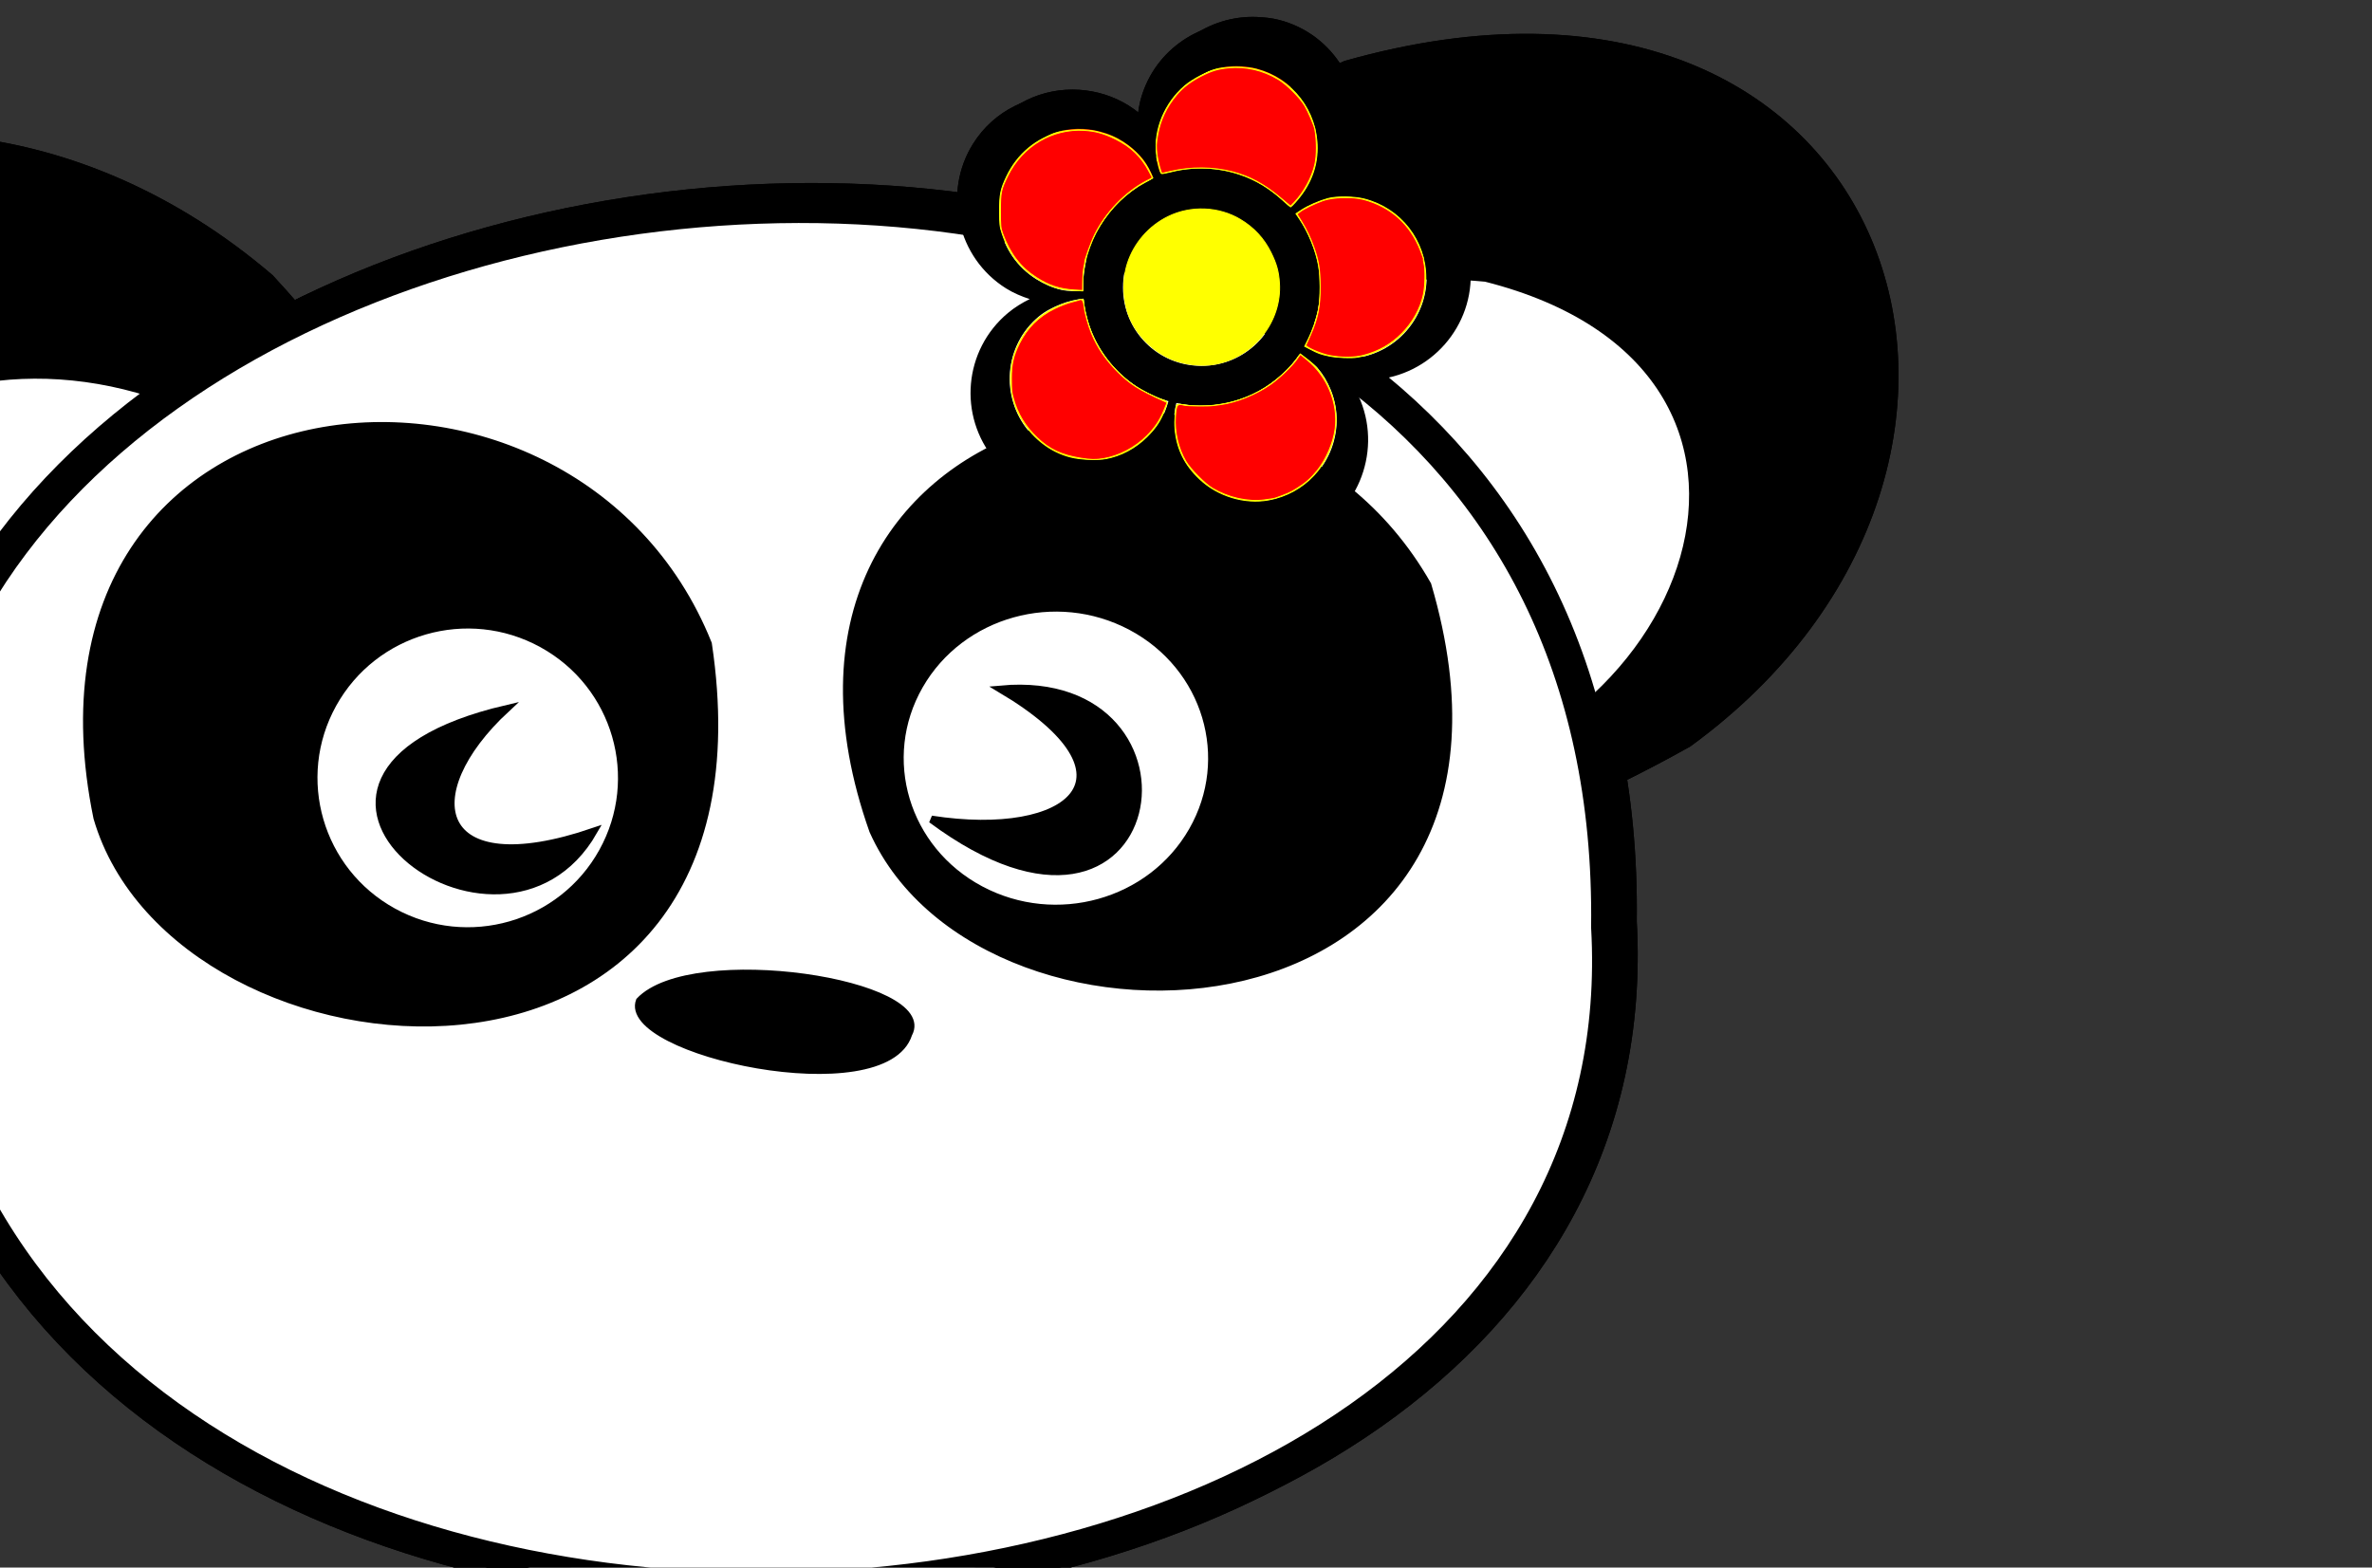 <?xml version="1.0"?><svg width="420.813" height="278.165" xmlns="http://www.w3.org/2000/svg" xmlns:xlink="http://www.w3.org/1999/xlink">
 <rect width="100%" height="100%" fill="#333333" stroke="none"/>
 <title>Flower Panda</title>
 <defs>
  <symbol id="svg_16" height="35.195" width="34.595">

   <g transform="translate(-116.986,-192.042)" id="svg_2">
    <path fill="#000000" id="svg_14" d="m132.127,192.048c-0.468,0.02 -0.966,0.069 -1.438,0.188c-3.771,0.946 -6.04,4.792 -5.094,8.562c0.145,0.577 0.388,1.093 0.656,1.594c-0.549,-0.183 -1.114,-0.302 -1.719,-0.344c-0.242,-0.017 -0.512,-0.007 -0.75,0c-3.568,0.119 -6.533,2.926 -6.781,6.562c-0.265,3.879 2.684,7.235 6.562,7.5c0.579,0.039 1.141,0.001 1.688,-0.094c-0.334,0.457 -0.623,0.95 -0.844,1.5c-1.451,3.607 0.299,7.768 3.906,9.219c3.607,1.451 7.737,-0.362 9.188,-3.969c0.221,-0.55 0.329,-1.095 0.406,-1.656c0.333,0.461 0.73,0.899 1.188,1.281c2.982,2.494 7.443,2.107 9.938,-0.875c2.494,-2.982 2.107,-7.412 -0.875,-9.906c-0.452,-0.378 -0.963,-0.691 -1.469,-0.938c0.542,-0.174 1.089,-0.403 1.594,-0.719c3.294,-2.065 4.284,-6.456 2.219,-9.75c-1.42,-2.264 -3.913,-3.417 -6.406,-3.25c-1.133,0.076 -2.283,0.417 -3.312,1.062c-0.503,0.315 -0.951,0.685 -1.344,1.094c0.001,-0.567 -0.043,-1.174 -0.188,-1.75c-0.828,-3.299 -3.849,-5.454 -7.125,-5.312l0,-0zm0.406,2.938c2.543,-0.11 4.887,1.59 5.531,4.156c0.153,0.611 0.179,1.221 0.125,1.812c-0.045,0.49 -0.173,0.929 -0.344,1.375c-0.849,-0.31 -1.762,-0.469 -2.719,-0.469c-2.368,0 -4.508,1.043 -5.969,2.688c-0.382,-0.338 -0.718,-0.719 -1,-1.156c-0.313,-0.486 -0.57,-1.001 -0.719,-1.594c-0.736,-2.933 1.067,-5.92 4,-6.656c0.367,-0.092 0.73,-0.141 1.094,-0.156zm11,4.219c1.76,0.059 3.434,0.993 4.438,2.594c1.606,2.562 0.843,5.925 -1.719,7.531c-0.535,0.335 -1.107,0.585 -1.688,0.719c-0.484,0.111 -0.987,0.087 -1.469,0.062c0.002,-0.078 0,-0.14 0,-0.219c0,-3.26 -1.953,-6.093 -4.75,-7.344c0.198,-0.478 0.413,-0.935 0.75,-1.344c0.361,-0.438 0.804,-0.837 1.312,-1.156c0.961,-0.602 2.069,-0.879 3.125,-0.844zm-18.25,4.531c0.185,-0.006 0.343,-0.013 0.531,0c0.639,0.044 1.227,0.228 1.781,0.469c0.444,0.193 0.844,0.432 1.219,0.719c-1.066,1.364 -1.688,3.107 -1.688,4.969c0,1.46 0.411,2.792 1.094,3.969c-0.463,0.29 -0.953,0.523 -1.5,0.656c-0.529,0.129 -1.084,0.195 -1.656,0.156c-3.017,-0.206 -5.3,-2.827 -5.094,-5.844c0.193,-2.828 2.535,-5.001 5.312,-5.094zm9.844,0.812c2.929,0 5.281,2.415 5.281,5.344c0,2.929 -2.352,5.281 -5.281,5.281c-2.929,-0 -5.312,-2.352 -5.312,-5.281c-0,-2.929 2.383,-5.344 5.312,-5.344zm7.938,6.094c0.525,0.058 1.027,0.174 1.531,0.375c0.522,0.208 1.044,0.462 1.5,0.844c2.319,1.94 2.596,5.399 0.656,7.719c-1.94,2.319 -5.399,2.628 -7.719,0.688c-0.489,-0.409 -0.851,-0.887 -1.156,-1.406c-0.243,-0.413 -0.397,-0.86 -0.531,-1.312c3.088,-0.892 5.401,-3.613 5.719,-6.906zm-14.594,3.688c1.433,2.123 3.899,3.531 6.656,3.531c0.581,0 1.142,-0.07 1.688,-0.188c0.115,0.503 0.188,1.008 0.156,1.531c-0.034,0.568 -0.119,1.129 -0.344,1.688c-1.128,2.805 -4.351,4.16 -7.156,3.031c-2.805,-1.128 -4.191,-4.32 -3.062,-7.125c0.228,-0.567 0.529,-1.063 0.906,-1.5c0.332,-0.386 0.734,-0.701 1.156,-0.969z"/>
    <path fill="#ffff00" stroke="#ffff00" stroke-width="0.065" transform="translate(116.468,193.984)" id="svg_13" d="m14.129,30.221c-2.419,-0.446 -4.205,-2.361 -4.504,-4.828c-0.159,-1.314 0.231,-2.705 1.071,-3.823c0.285,-0.379 0.505,-0.585 1.075,-1.008l0.232,-0.172l0.219,0.307c0.663,0.931 1.883,1.921 3.008,2.44c1.394,0.644 3.134,0.902 4.574,0.678c0.25,-0.039 0.473,-0.052 0.495,-0.03c0.106,0.106 0.187,1.108 0.135,1.673c-0.123,1.343 -0.647,2.402 -1.663,3.36c-1.22,1.151 -3.035,1.7 -4.642,1.403l0,0z"/>
    <path fill="#ffff00" stroke="#ffff00" stroke-width="0.065" transform="translate(116.468,193.984)" id="svg_12" d="m8.14,20.603c-2.631,-0.442 -4.595,-2.725 -4.597,-5.341c-0.002,-2.5 1.676,-4.665 4.111,-5.305c0.691,-0.182 1.896,-0.201 2.48,-0.041c0.594,0.163 1.312,0.475 1.761,0.766l0.393,0.254l-0.253,0.372c-0.596,0.878 -1.084,2.088 -1.274,3.157c-0.137,0.773 -0.139,2.117 -0.004,2.84c0.123,0.659 0.414,1.514 0.723,2.129l0.219,0.436l-0.34,0.177c-0.586,0.306 -0.713,0.352 -1.311,0.478c-0.538,0.113 -1.477,0.152 -1.91,0.079l0,0l-0,0z"/>
    <path fill="#ffff00" stroke="#ffff00" stroke-width="0.065" transform="translate(116.468,193.984)" id="svg_11" d="m12.323,10.153c-0.97,-1.079 -1.463,-2.301 -1.464,-3.632c-0.002,-2.496 1.659,-4.656 4.082,-5.308c0.698,-0.188 1.924,-0.203 2.619,-0.033c0.664,0.163 1.672,0.68 2.201,1.128c1.375,1.166 2.129,3 1.914,4.661c-0.069,0.532 -0.228,1.158 -0.319,1.259c-0.022,0.024 -0.312,-0.026 -0.643,-0.112c-1.498,-0.39 -3.134,-0.333 -4.61,0.162c-1.107,0.371 -2.057,0.942 -2.955,1.775c-0.255,0.236 -0.478,0.43 -0.496,0.43c-0.018,0 -0.166,-0.148 -0.329,-0.329l0,0z"/>
    <path fill="#ffff00" stroke="#ffff00" stroke-width="0.065" transform="translate(116.468,193.984)" id="svg_10" d="m26.658,15.783c0,-2.813 -1.676,-5.584 -4.22,-6.977l-0.497,-0.272l0.134,-0.304c0.358,-0.814 0.986,-1.529 1.823,-2.075c0.538,-0.351 0.959,-0.53 1.724,-0.733c0.697,-0.185 1.857,-0.183 2.558,0.005c1.603,0.43 2.877,1.494 3.597,3.005c0.405,0.85 0.482,1.228 0.478,2.344c-0.003,0.885 -0.02,1.02 -0.185,1.522c-0.486,1.471 -1.356,2.512 -2.704,3.232c-0.728,0.39 -1.219,0.529 -2.012,0.57l-0.696,0.036l0,-0.351l0,0z"/>
    <path fill="#ffff00" stroke="#ffff00" stroke-width="0.065" transform="translate(116.468,193.984)" id="svg_9" d="m25.121,27.444c-1.037,-0.186 -2.026,-0.711 -2.801,-1.487c-0.569,-0.57 -0.876,-1.02 -1.135,-1.665c-0.283,-0.703 -0.283,-0.701 0.11,-0.828c0.457,-0.148 1.414,-0.63 1.863,-0.937c1.417,-0.97 2.537,-2.442 3.068,-4.03c0.182,-0.545 0.367,-1.37 0.367,-1.636c0,-0.158 0.014,-0.165 0.243,-0.127c2.194,0.369 3.753,1.656 4.425,3.656c0.387,1.15 0.33,2.593 -0.146,3.737c-0.495,1.19 -1.471,2.243 -2.612,2.818c-0.698,0.352 -1.367,0.513 -2.234,0.538c-0.445,0.013 -0.962,-0.004 -1.149,-0.038l0,0z"/>
    <path fill="#ffff00" stroke="#ffff00" stroke-width="0.065" transform="translate(116.468,193.984)" id="svg_8" d="m17.707,21.068c-2.598,-0.493 -4.472,-2.871 -4.304,-5.461c0.051,-0.779 0.192,-1.29 0.567,-2.049c0.472,-0.955 1.15,-1.687 2.072,-2.238c1.446,-0.864 3.324,-0.94 4.85,-0.196c1.297,0.632 2.304,1.786 2.746,3.146c0.38,1.168 0.309,2.646 -0.18,3.752c-0.525,1.187 -1.614,2.246 -2.807,2.727c-0.929,0.375 -2.021,0.494 -2.944,0.319z"/>
    <path fill="#ff0000" stroke="#ffff00" stroke-width="0.065" transform="translate(116.468,193.984)" id="svg_7" d="m14.42,30.219c-0.467,-0.06 -0.659,-0.094 -0.777,-0.135c-0.751,-0.265 -0.971,-0.362 -1.356,-0.6c-0.636,-0.392 -0.993,-0.703 -1.434,-1.248c-0.603,-0.745 -1.085,-1.877 -1.205,-2.829c-0.214,-1.695 0.521,-3.497 1.884,-4.615l0.465,-0.382l0.216,0.313c0.311,0.451 1.185,1.289 1.786,1.713c0.949,0.668 2.298,1.217 3.335,1.356c0.16,0.021 0.393,0.053 0.518,0.069c0.37,0.05 1.765,0.032 1.975,-0.025c0.464,-0.126 0.528,-0.039 0.584,0.794c0.067,0.997 -0.199,2.133 -0.696,2.978c-0.319,0.543 -1.289,1.524 -1.813,1.835c-1.061,0.628 -2.37,0.92 -3.481,0.777l0,0z"/>
    <path fill="#ff0000" stroke="#ffff00" stroke-width="0.065" transform="translate(116.468,193.984)" id="svg_6" d="m7.724,20.475c-1.02,-0.271 -1.827,-0.732 -2.551,-1.457c-0.745,-0.746 -1.268,-1.69 -1.471,-2.656c-0.116,-0.552 -0.138,-1.645 -0.04,-2.058c0.037,-0.159 0.058,-0.3 0.045,-0.312c-0.012,-0.012 0.075,-0.271 0.194,-0.574c0.699,-1.78 2.003,-2.95 3.835,-3.441c0.727,-0.195 2.074,-0.158 2.729,0.076c0.591,0.21 1.337,0.575 1.574,0.77l0.177,0.145l-0.3,0.486c-0.336,0.544 -0.603,1.103 -0.829,1.74c-0.326,0.915 -0.418,1.482 -0.427,2.63c-0.011,1.347 0.152,2.161 0.661,3.302c0.143,0.321 0.276,0.619 0.295,0.663c0.053,0.124 -0.968,0.578 -1.568,0.697c-0.81,0.16 -1.695,0.156 -2.324,-0.011l0,0z"/>
    <path fill="#ff0000" stroke="#ffff00" stroke-width="0.065" transform="translate(116.468,193.984)" id="svg_5" d="m12.403,10.174c-0.646,-0.68 -1.181,-1.664 -1.383,-2.541c-0.141,-0.615 -0.14,-1.629 0.002,-2.397c0.045,-0.246 0.441,-1.172 0.661,-1.55c0.331,-0.568 1.231,-1.466 1.812,-1.81c1.032,-0.611 2.171,-0.874 3.315,-0.767c0.716,0.067 1.129,0.188 1.814,0.533c0.752,0.378 1.285,0.784 1.721,1.31c0.674,0.814 1.08,1.676 1.257,2.669c0.107,0.6 0.113,0.787 0.048,1.334c-0.049,0.414 -0.276,1.261 -0.337,1.261c-0.014,0 -0.276,-0.058 -0.582,-0.13c-1.383,-0.322 -2.847,-0.311 -4.172,0.032c-1.181,0.306 -2.172,0.847 -3.285,1.793c-0.328,0.279 -0.606,0.507 -0.618,0.507c-0.012,0 -0.126,-0.109 -0.253,-0.243l0,0z"/>
    <path fill="#ff0000" stroke="#ffff00" stroke-width="0.065" transform="translate(116.468,193.984)" id="svg_4" d="m26.654,15.644c-0.004,-0.546 -0.042,-0.985 -0.103,-1.213c-0.024,-0.089 -0.039,-0.184 -0.033,-0.21c0.027,-0.122 -0.422,-1.37 -0.678,-1.886c-0.745,-1.499 -2.045,-2.851 -3.461,-3.597l-0.42,-0.221l0.229,-0.435c0.528,-1.003 1.224,-1.667 2.301,-2.194c0.736,-0.36 1.308,-0.518 2.054,-0.565c2.157,-0.136 4.17,1.056 5.154,3.053c0.46,0.934 0.495,1.098 0.496,2.363c0.001,1.035 -0.012,1.169 -0.154,1.554c-0.49,1.333 -1.196,2.255 -2.249,2.934c-0.858,0.554 -1.588,0.794 -2.598,0.852l-0.534,0.031l-0.004,-0.468l0,0l-0,0z"/>
    <path fill="#ff0000" stroke="#ffff00" stroke-width="0.065" transform="translate(116.468,193.984)" id="svg_3" d="m25.298,27.446c-1.101,-0.188 -2.159,-0.739 -2.967,-1.547c-0.544,-0.544 -0.872,-1.033 -1.148,-1.713l-0.214,-0.528l0.238,-0.108c1.679,-0.76 2.258,-1.128 3.089,-1.961c0.818,-0.819 1.37,-1.632 1.769,-2.603c0.216,-0.525 0.443,-1.353 0.492,-1.797c0.04,-0.361 0.139,-0.518 0.289,-0.456c0.057,0.023 0.321,0.098 0.589,0.166c0.267,0.068 0.777,0.267 1.133,0.442c1.062,0.523 1.831,1.291 2.359,2.356c0.396,0.8 0.534,1.411 0.529,2.34c-0.005,0.833 -0.01,0.883 -0.129,1.327c-0.278,1.037 -0.791,1.889 -1.606,2.664c-0.832,0.792 -1.638,1.17 -2.934,1.38c-0.656,0.106 -1.022,0.115 -1.489,0.035l0,-0z"/>
   </g>
  </symbol>
 </defs>
 <g>
  <title>Layer 1</title>
  <g id="svg_34">
   <g id="layer1">
    <g transform="matrix(-1,0,0,1,686.842,0) " id="g3801">
     <path fill="#000000" stroke="#000000" stroke-width="0.723px" id="path3777" d="m387.151,132.147c-69.073,-50.333 -36.371,-148.595 61.064,-120.982c112.811,50.198 73.802,196.789 -61.064,120.982z"/>
     <path fill="#000000" stroke="#000000" stroke-width="0.762px" d="m638.709,49.133c68.532,-58.721 168.083,-7.402 118.319,83.787c-77.324,102.069 -227.836,35.194 -118.319,-83.787z" id="path3775"/>
     <path fill="#ffffff" stroke="#000000" stroke-width="0.484px" id="path3797" d="m635.72,81.113c45.711,-35.548 112.113,-4.481 78.92,50.723c-51.576,61.791 -151.968,21.306 -78.92,-50.723z"/>
     <path fill="#ffffff" stroke="#000000" stroke-width="0.484px" id="path3799" d="m635.72,81.113c45.711,-35.548 112.113,-4.481 78.92,50.723c-51.576,61.791 -151.968,21.306 -78.92,-50.723z"/>
     <path fill="#ffffff" stroke="#000000" stroke-width="0.484px" d="m441.639,140.339c-57.487,-6.96 -82.744,-75.782 -20.299,-91.592c80.133,-7.539 122.887,91.909 20.299,91.592z" id="path3775-4"/>
     <path fill="#ffffff" stroke="#000000" stroke-width="6.1" stroke-miterlimit="4" d="m399.515,163.535c-2.396,-184.344 303.536,-153.666 303,-9c2.289,173.392 -311.515,161.146 -303,9z" id="path2985"/>
     <path fill="#000000" stroke="#000000" stroke-width="2.029px" id="path3757" d="m431.903,102.923c-24.196,82.326 78.025,87.44 97.734,43.34c26.398,-74.727 -67.036,-97.253 -97.734,-43.34z"/>
     <path fill="#000000" stroke="#000000" stroke-width="2.116px" d="m559.597,113.351c-13.157,88.082 93.577,78.82 107.622,30.678c16.542,-80.582 -83.605,-90.47 -107.622,-30.678z" id="path3755"/>
     <path fill="#ffffff" fill-rule="nonzero" d="m484.475,110.768c13.058,-6.935 29.481,-2.363 36.682,10.211c7.202,12.574 2.454,28.389 -10.603,35.324c-13.058,6.935 -29.481,2.363 -36.682,-10.211c-7.186,-12.547 -2.476,-28.328 10.532,-35.286" id="path3761"/>
     <path fill="#ffffff" fill-rule="nonzero" id="path3759" d="m588.989,113.83c12.89,-7.068 29.103,-2.409 36.212,10.407c7.109,12.816 2.423,28.935 -10.467,36.003c-12.89,7.068 -29.103,2.409 -36.212,-10.407c-7.094,-12.788 -2.444,-28.873 10.397,-35.964"/>
     <path fill="#000000" stroke="#000000" stroke-width="1.311px" id="path3765" d="m507.261,121.299c-26.083,15.517 -12.305,26.913 12.343,23.089c-41.897,31.148 -50.48,-26.551 -12.343,-23.089z"/>
     <path fill="#000000" stroke="#000000" stroke-width="1.289px" d="m579.514,146.538c28.344,9.689 31.978,-6.498 15.487,-21.778c51.438,12.048 1.123,50.719 -15.487,21.778z" id="path3763"/>
     <path fill="#000000" stroke="#000000" stroke-width="1px" d="m523.515,182.535c-5.069,-9.32 38.622,-15.993 48,-6c3.508,9.275 -43.664,19.552 -48,6z" id="path3767"/>
     <use x="160.942" y="1.139" transform="matrix(2.634,0,0,2.634,0,0) " xlink:href="#svg_16" id="svg_17"/>
    </g>
   </g>
   <g id="svg_18">
    <g id="svg_19" transform="matrix(-1,0,0,1,686.842,0) ">
     <path id="svg_20" fill="#000000" stroke="#000000" stroke-width="0.723px" d="m389.151,133.147c-69.073,-50.333 -36.371,-148.595 61.064,-120.982c112.811,50.198 73.802,196.789 -61.064,120.982z"/>
     <path id="svg_21" fill="#000000" stroke="#000000" stroke-width="0.762px" d="m640.709,50.133c68.532,-58.721 168.083,-7.402 118.319,83.787c-77.324,102.069 -227.836,35.194 -118.319,-83.787z"/>
     <path id="svg_22" fill="#ffffff" stroke="#000000" stroke-width="0.484px" d="m637.72,82.113c45.711,-35.548 112.113,-4.481 78.92,50.723c-51.576,61.791 -151.968,21.306 -78.92,-50.723z"/>
     <path id="svg_23" fill="#ffffff" stroke="#000000" stroke-width="0.484px" d="m637.72,82.113c45.711,-35.548 112.113,-4.481 78.92,50.723c-51.576,61.791 -151.968,21.306 -78.92,-50.723z"/>
     <path id="svg_24" fill="#ffffff" stroke="#000000" stroke-width="0.484px" d="m443.639,141.339c-57.487,-6.96 -82.744,-75.782 -20.299,-91.592c80.133,-7.539 122.887,91.909 20.299,91.592z"/>
     <path id="svg_25" fill="#ffffff" stroke="#000000" stroke-width="6.1" stroke-miterlimit="4" d="m401.515,164.535c-2.396,-184.344 303.536,-153.666 303,-9c2.289,173.392 -311.515,161.146 -303,9z"/>
     <path id="svg_26" fill="#000000" stroke="#000000" stroke-width="2.029px" d="m433.903,103.923c-24.196,82.326 78.025,87.44 97.734,43.34c26.398,-74.727 -67.036,-97.253 -97.734,-43.34z"/>
     <path id="svg_27" fill="#000000" stroke="#000000" stroke-width="2.116px" d="m561.597,114.351c-13.157,88.082 93.577,78.82 107.622,30.678c16.542,-80.582 -83.605,-90.47 -107.622,-30.678z"/>
     <path id="svg_28" fill="#ffffff" fill-rule="nonzero" d="m486.475,111.768c13.058,-6.935 29.481,-2.363 36.682,10.211c7.202,12.574 2.454,28.389 -10.603,35.324c-13.058,6.935 -29.481,2.363 -36.682,-10.211c-7.186,-12.547 -2.476,-28.328 10.532,-35.286"/>
     <path id="svg_29" fill="#ffffff" fill-rule="nonzero" d="m590.989,114.83c12.89,-7.068 29.103,-2.409 36.212,10.407c7.109,12.816 2.423,28.935 -10.467,36.003c-12.89,7.068 -29.103,2.409 -36.212,-10.407c-7.094,-12.788 -2.444,-28.873 10.397,-35.964"/>
     <path id="svg_30" fill="#000000" stroke="#000000" stroke-width="1.311px" d="m509.261,122.299c-26.083,15.517 -12.305,26.913 12.343,23.089c-41.897,31.148 -50.48,-26.551 -12.343,-23.089z"/>
     <path id="svg_31" fill="#000000" stroke="#000000" stroke-width="1.289px" d="m581.514,147.538c28.344,9.689 31.978,-6.498 15.487,-21.778c51.438,12.048 1.123,50.719 -15.487,21.778z"/>
     <path id="svg_32" fill="#000000" stroke="#000000" stroke-width="1px" d="m525.515,183.535c-5.069,-9.32 38.622,-15.993 48,-6c3.508,9.275 -43.664,19.552 -48,6z"/>
     <use id="svg_33" x="161.701" y="1.518" transform="matrix(2.634,0,0,2.634,0,0) " xlink:href="#svg_16"/>
    </g>
   </g>
  </g>
  <g id="svg_35">
   <g id="svg_36">
    <g id="svg_37" transform="matrix(-1,0,0,1,686.842,0) ">
     <path id="svg_38" fill="#000000" stroke="#000000" stroke-width="0.723px" d="m387.151,132.147c-69.073,-50.333 -36.371,-148.595 61.064,-120.982c112.811,50.198 73.802,196.789 -61.064,120.982z"/>
     <path id="svg_39" fill="#000000" stroke="#000000" stroke-width="0.762px" d="m638.709,49.133c68.532,-58.721 168.083,-7.402 118.319,83.787c-77.324,102.069 -227.836,35.194 -118.319,-83.787z"/>
     <path id="svg_40" fill="#ffffff" stroke="#000000" stroke-width="0.484px" d="m635.72,81.113c45.711,-35.548 112.113,-4.481 78.92,50.723c-51.576,61.791 -151.968,21.306 -78.92,-50.723z"/>
     <path id="svg_41" fill="#ffffff" stroke="#000000" stroke-width="0.484px" d="m635.72,81.113c45.711,-35.548 112.113,-4.481 78.92,50.723c-51.576,61.791 -151.968,21.306 -78.92,-50.723z"/>
     <path id="svg_42" fill="#ffffff" stroke="#000000" stroke-width="0.484px" d="m441.639,140.339c-57.487,-6.96 -82.744,-75.782 -20.299,-91.592c80.133,-7.539 122.887,91.909 20.299,91.592z"/>
     <path id="svg_43" fill="#ffffff" stroke="#000000" stroke-width="6.1" stroke-miterlimit="4" d="m399.515,163.535c-2.396,-184.344 303.536,-153.666 303,-9c2.289,173.392 -311.515,161.146 -303,9z"/>
     <path id="svg_44" fill="#000000" stroke="#000000" stroke-width="2.029px" d="m431.903,102.923c-24.196,82.326 78.025,87.44 97.734,43.34c26.398,-74.727 -67.036,-97.253 -97.734,-43.34z"/>
     <path id="svg_45" fill="#000000" stroke="#000000" stroke-width="2.116px" d="m559.597,113.351c-13.157,88.082 93.577,78.82 107.622,30.678c16.542,-80.582 -83.605,-90.47 -107.622,-30.678z"/>
     <path id="svg_46" fill="#ffffff" fill-rule="nonzero" d="m484.475,110.768c13.058,-6.935 29.481,-2.363 36.682,10.211c7.202,12.574 2.454,28.389 -10.603,35.324c-13.058,6.935 -29.481,2.363 -36.682,-10.211c-7.186,-12.547 -2.476,-28.328 10.532,-35.286"/>
     <path id="svg_47" fill="#ffffff" fill-rule="nonzero" d="m588.989,113.83c12.89,-7.068 29.103,-2.409 36.212,10.407c7.109,12.816 2.423,28.935 -10.467,36.003c-12.89,7.068 -29.103,2.409 -36.212,-10.407c-7.094,-12.788 -2.444,-28.873 10.397,-35.964"/>
     <path id="svg_48" fill="#000000" stroke="#000000" stroke-width="1.311px" d="m507.261,121.299c-26.083,15.517 -12.305,26.913 12.343,23.089c-41.897,31.148 -50.48,-26.551 -12.343,-23.089z"/>
     <path id="svg_49" fill="#000000" stroke="#000000" stroke-width="1.289px" d="m579.514,146.538c28.344,9.689 31.978,-6.498 15.487,-21.778c51.438,12.048 1.123,50.719 -15.487,21.778z"/>
     <path id="svg_50" fill="#000000" stroke="#000000" stroke-width="1px" d="m523.515,182.535c-5.069,-9.32 38.622,-15.993 48,-6c3.508,9.275 -43.664,19.552 -48,6z"/>
     <use id="svg_51" x="160.942" y="1.139" transform="matrix(2.634,0,0,2.634,0,0) " xlink:href="#svg_16"/>
    </g>
   </g>
   <g id="svg_52">
    <g id="svg_53" transform="matrix(-1,0,0,1,686.842,0) ">
     <path id="svg_54" fill="#000000" stroke="#000000" stroke-width="0.723px" d="m389.151,133.147c-69.073,-50.333 -36.371,-148.595 61.064,-120.982c112.811,50.198 73.802,196.789 -61.064,120.982z"/>
     <path id="svg_55" fill="#000000" stroke="#000000" stroke-width="0.762px" d="m640.709,50.133c68.532,-58.721 168.083,-7.402 118.319,83.787c-77.324,102.069 -227.836,35.194 -118.319,-83.787z"/>
     <path id="svg_56" fill="#ffffff" stroke="#000000" stroke-width="0.484px" d="m637.72,82.113c45.711,-35.548 112.113,-4.481 78.92,50.723c-51.576,61.791 -151.968,21.306 -78.92,-50.723z"/>
     <path id="svg_57" fill="#ffffff" stroke="#000000" stroke-width="0.484px" d="m637.72,82.113c45.711,-35.548 112.113,-4.481 78.92,50.723c-51.576,61.791 -151.968,21.306 -78.92,-50.723z"/>
     <path id="svg_58" fill="#ffffff" stroke="#000000" stroke-width="0.484px" d="m443.639,141.339c-57.487,-6.96 -82.744,-75.782 -20.299,-91.592c80.133,-7.539 122.887,91.909 20.299,91.592z"/>
     <path id="svg_59" fill="#ffffff" stroke="#000000" stroke-width="6.1" stroke-miterlimit="4" d="m401.515,164.535c-2.396,-184.344 303.536,-153.666 303,-9c2.289,173.392 -311.515,161.146 -303,9z"/>
     <path id="svg_60" fill="#000000" stroke="#000000" stroke-width="2.029px" d="m433.903,103.923c-24.196,82.326 78.025,87.44 97.734,43.34c26.398,-74.727 -67.036,-97.253 -97.734,-43.34z"/>
     <path id="svg_61" fill="#000000" stroke="#000000" stroke-width="2.116px" d="m561.597,114.351c-13.157,88.082 93.577,78.82 107.622,30.678c16.542,-80.582 -83.605,-90.47 -107.622,-30.678z"/>
     <path id="svg_62" fill="#ffffff" fill-rule="nonzero" d="m486.475,111.768c13.058,-6.935 29.481,-2.363 36.682,10.211c7.202,12.574 2.454,28.389 -10.603,35.324c-13.058,6.935 -29.481,2.363 -36.682,-10.211c-7.186,-12.547 -2.476,-28.328 10.532,-35.286"/>
     <path id="svg_63" fill="#ffffff" fill-rule="nonzero" d="m590.989,114.83c12.89,-7.068 29.103,-2.409 36.212,10.407c7.109,12.816 2.423,28.935 -10.467,36.003c-12.89,7.068 -29.103,2.409 -36.212,-10.407c-7.094,-12.788 -2.444,-28.873 10.397,-35.964"/>
     <path id="svg_64" fill="#000000" stroke="#000000" stroke-width="1.311px" d="m509.261,122.299c-26.083,15.517 -12.305,26.913 12.343,23.089c-41.897,31.148 -50.48,-26.551 -12.343,-23.089z"/>
     <path id="svg_65" fill="#000000" stroke="#000000" stroke-width="1.289px" d="m581.514,147.538c28.344,9.689 31.978,-6.498 15.487,-21.778c51.438,12.048 1.123,50.719 -15.487,21.778z"/>
     <path id="svg_66" fill="#000000" stroke="#000000" stroke-width="1px" d="m525.515,183.535c-5.069,-9.32 38.622,-15.993 48,-6c3.508,9.275 -43.664,19.552 -48,6z"/>
     <use id="svg_67" x="161.701" y="1.518" transform="matrix(2.634,0,0,2.634,0,0) " xlink:href="#svg_16"/>
    </g>
   </g>
  </g>
 </g>
</svg>